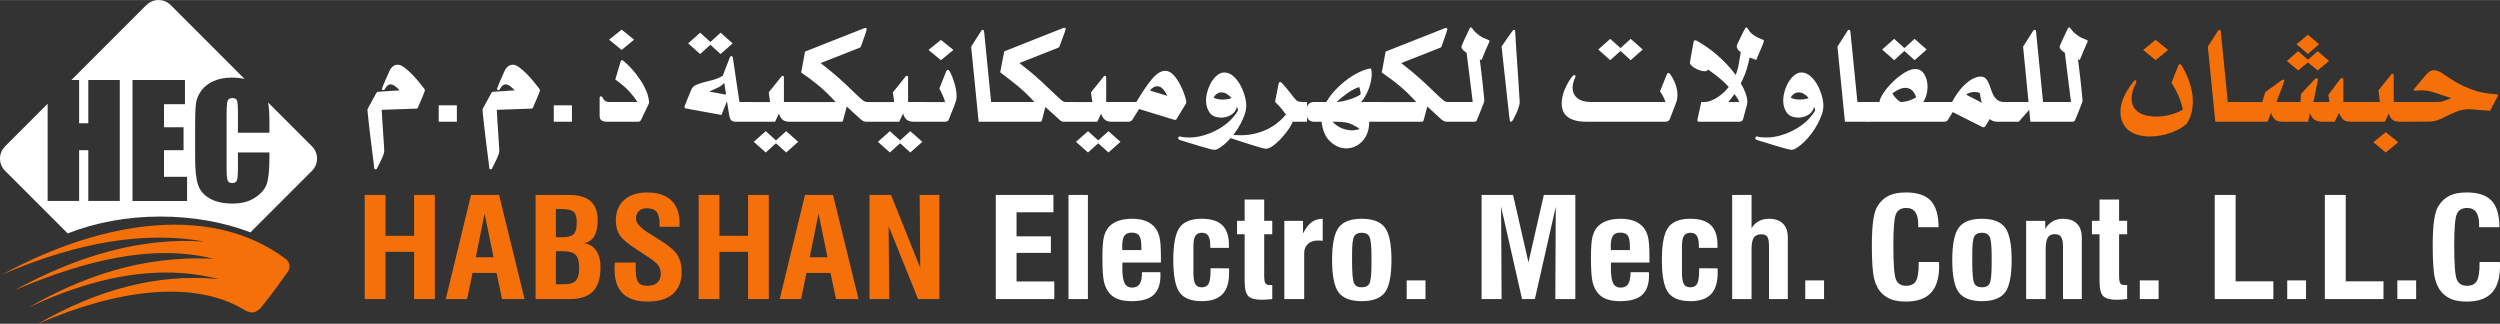<?xml version="1.0" encoding="UTF-8"?>
<!DOCTYPE svg PUBLIC "-//W3C//DTD SVG 1.1//EN" "http://www.w3.org/Graphics/SVG/1.1/DTD/svg11.dtd">
<!-- Creator: CorelDRAW (Evaluation Version) -->
<svg xmlns="http://www.w3.org/2000/svg" xml:space="preserve" width="5.605in" height="0.726in" version="1.1" style="shape-rendering:geometricPrecision; text-rendering:geometricPrecision; image-rendering:optimizeQuality; fill-rule:evenodd; clip-rule:evenodd"
viewBox="0 0 2968.21 384.3"
 xmlns:xlink="http://www.w3.org/1999/xlink"
 xmlns:xodm="http://www.corel.com/coreldraw/odm/2003">
 <rect x="0" y="0" width="2968.21" height="384.3" fill="#333333" stroke="none"/>
 <defs>
  <style type="text/css">
   <![CDATA[
    .fil1 {fill:#F57009}
    .fil0 {fill:white}
    .fil3 {fill:#F57009;fill-rule:nonzero}
    .fil2 {fill:white;fill-rule:nonzero}
   ]]>
  </style>
 </defs>
 <g id="Layer_x0020_1">
  <g id="_2196372800576">
   <path class="fil0" d="M202.69 5.98l87.68 87.68c-4.57,-1.08 -9.63,-1.62 -15.18,-1.62 -8.11,0 -15.28,1.36 -21.51,4.11 -6.23,2.75 -11.1,6.54 -14.61,11.31 -3.54,4.78 -5.63,9.77 -6.35,14.95 -0.7,5.17 -1.06,12.92 -1.06,23.26l0 41.93c0,14.07 1.15,24.6 3.45,31.61 2.3,7.02 7.02,12.49 14.1,16.46 7.11,3.96 16.12,5.93 27.05,5.93 10.53,0 19.36,-2.33 26.56,-7.02 7.17,-4.69 11.83,-10.13 13.92,-16.37 2.09,-6.2 3.15,-16.76 3.15,-31.64l0 -5.6 -37.39 0 0 18.06c0,7.9 -0.42,12.92 -1.27,15.04 -0.85,2.15 -2.66,3.21 -5.42,3.21 -2.84,0 -4.69,-1.06 -5.51,-3.18 -0.82,-2.15 -1.24,-6.69 -1.24,-13.67l0 -66.62c0,-7.26 0.43,-11.98 1.24,-14.19 0.82,-2.18 2.75,-3.27 5.78,-3.27 2.69,0 4.45,0.91 5.23,2.69 0.79,1.82 1.18,6.32 1.18,13.58l0 24.93 37.39 0 0 -13.65c0,-9.03 -0.51,-16.46 -1.52,-22.28l52.1 52.1c7.96,7.96 7.96,21 0,28.96l-73.09 73.09c-31.45,-11.92 -67.93,-18.74 -106.83,-18.74 -40.28,0 -77.97,7.32 -110.16,20.04l-74.39 -74.39c-7.97,-7.97 -7.97,-21 0,-28.96l50.57 -50.58 0 115.36 37.39 0 0 -60.26 10.89 0 0 60.26 37.39 0 0 -143.58 -37.39 0 0 51.37 -10.89 0 0 -51.37 -9.17 0 88.96 -88.96c7.96,-7.97 21,-7.97 28.96,0zm-45.37 88.96l62.26 0 0 28.68 -24.87 0 0 27.41 23.23 0 0 27.23 -23.23 0 0 31.59 27.41 0 0 28.68 -64.8 0 0 -143.58z"/>
   <path class="fil1" d="M341.67 322.66c-12.25,17.02 -16.84,23.97 -32.27,43.02 -7.18,7 -12.24,6.66 -21.27,1 -58.4,-33.96 -147.1,-24.06 -243.01,17.62 69.48,-39.86 140.8,-60.1 214.68,-53.05 -73.59,-18.63 -149.52,-2.26 -226.78,34.09 64.12,-36.42 134.05,-62.19 220.18,-58.27 -71.57,-17.8 -151.81,1.65 -235.85,37.38 74.79,-40.92 149.88,-62.99 225.4,-57.73 -68.51,-12.45 -148,-0.56 -239.97,39.03 124.42,-67.33 251.06,-81.6 335.32,-19.25 7.67,4.86 6.18,13.15 3.55,16.16z"/>
  </g>
  <g id="_2196372803072">
   <path class="fil2" d="M496.08 127.87c1.45,-3.41 2.79,-6.57 4.04,-9.5 1.08,-2.43 2.05,-4.78 2.96,-7.06 0.91,-2.28 1.35,-3.65 1.35,-4.14 0,-0.64 -0.17,-1.22 -0.54,-1.7 -1.62,-2.1 -3.77,-4.84 -6.47,-8.16 -2.69,-3.32 -5.52,-6.48 -8.49,-9.5 -2.97,-3.01 -5.93,-5.6 -8.89,-7.79 -2.96,-2.19 -5.52,-3.29 -7.68,-3.29 -1.78,0 -3.4,0.45 -4.85,1.34 -1.45,0.88 -2.59,1.98 -3.5,3.29 -0.54,0.64 -1.35,2.22 -2.42,4.75 -1.08,2.53 -2.26,5.15 -3.51,7.91 -1.24,2.77 -2.32,5.26 -3.23,7.55 -0.91,2.28 -1.34,3.5 -1.34,3.65 0,1.13 0.54,1.7 1.62,1.7 0.71,0 1.24,-0.33 1.62,-0.97 1.99,-3.9 4.31,-5.84 7.01,-5.84 1.62,0 3.33,0.64 5.12,1.95 1.78,1.31 3.67,3.01 5.66,5.11l-25.6 1.7c-0.71,0 -1.35,0.34 -1.89,0.98l-10.24 18.75c-0.37,0.64 -0.54,1.22 -0.54,1.71 0,0.49 0.17,2.44 0.54,5.84 0.37,3.41 0.81,7.58 1.35,12.54 0.54,4.96 1.18,10.26 1.88,15.95 0.71,5.69 1.38,11.05 2.02,16.07 0.64,5.02 1.18,9.28 1.61,12.78 0.44,3.5 0.68,5.48 0.68,5.97 0,0.97 0.54,1.46 1.62,1.46 0.91,0 1.45,-0.34 1.61,-0.97 0.54,-1.13 1.32,-2.68 2.29,-4.63 0.98,-1.95 1.99,-3.93 2.96,-5.97 0.98,-2.04 1.79,-3.99 2.42,-5.84 0.64,-1.86 0.94,-3.2 0.94,-4.02 0,-0.82 -0.03,-2.16 -0.13,-4.02 -0.1,-1.86 -0.24,-4.02 -0.41,-6.45 -0.17,-2.43 -0.37,-5.08 -0.54,-7.91 -0.17,-2.83 -0.37,-5.72 -0.54,-8.64 -0.54,-6.67 -0.98,-14.03 -1.34,-22.16l41.22 -1.46c0.91,0 1.45,-0.34 1.62,-0.98zm24.79 -2.92l0 19.48 21.56 0 0 -19.48 -21.56 0zm111.83 2.92c1.45,-3.41 2.79,-6.57 4.04,-9.5 1.08,-2.43 2.05,-4.78 2.96,-7.06 0.91,-2.28 1.35,-3.65 1.35,-4.14 0,-0.64 -0.17,-1.22 -0.54,-1.7 -1.62,-2.1 -3.77,-4.84 -6.47,-8.16 -2.69,-3.32 -5.52,-6.48 -8.49,-9.5 -2.97,-3.01 -5.93,-5.6 -8.89,-7.79 -2.96,-2.19 -5.52,-3.29 -7.68,-3.29 -1.79,0 -3.4,0.45 -4.85,1.34 -1.45,0.88 -2.59,1.98 -3.5,3.29 -0.54,0.64 -1.35,2.22 -2.43,4.75 -1.08,2.53 -2.26,5.15 -3.5,7.91 -1.25,2.77 -2.32,5.26 -3.23,7.55 -0.91,2.28 -1.35,3.5 -1.35,3.65 0,1.13 0.54,1.7 1.62,1.7 0.71,0 1.24,-0.33 1.62,-0.97 1.99,-3.9 4.31,-5.84 7.01,-5.84 1.62,0 3.33,0.64 5.12,1.95 1.79,1.31 3.67,3.01 5.66,5.11l-25.6 1.7c-0.71,0 -1.35,0.34 -1.89,0.98l-10.24 18.75c-0.37,0.64 -0.54,1.22 -0.54,1.71 0,0.49 0.17,2.44 0.54,5.84 0.37,3.41 0.81,7.58 1.35,12.54 0.54,4.96 1.18,10.26 1.88,15.95 0.71,5.69 1.38,11.05 2.02,16.07 0.64,5.02 1.18,9.28 1.61,12.78 0.44,3.5 0.68,5.48 0.68,5.97 0,0.97 0.54,1.46 1.62,1.46 0.91,0 1.45,-0.34 1.61,-0.97 0.54,-1.13 1.32,-2.68 2.29,-4.63 0.98,-1.95 1.99,-3.93 2.96,-5.97 0.98,-2.04 1.78,-3.99 2.42,-5.84 0.64,-1.86 0.94,-3.2 0.94,-4.02 0,-0.82 -0.03,-2.16 -0.13,-4.02 -0.1,-1.86 -0.24,-4.02 -0.41,-6.45 -0.17,-2.43 -0.37,-5.08 -0.54,-7.91 -0.17,-2.83 -0.37,-5.72 -0.54,-8.64 -0.54,-6.67 -0.98,-14.03 -1.34,-22.16l41.22 -1.46c0.91,0 1.45,-0.34 1.62,-0.98zm24.79 -2.92l0 19.48 21.56 0 0 -19.48 -21.56 0zm113.17 -3.16c0,-1.95 -0.44,-4.66 -1.35,-8.16 -0.91,-3.5 -2.53,-7.43 -4.85,-11.81 -2.32,-4.38 -5.49,-9.13 -9.43,-14.25 -3.94,-5.11 -8.89,-10.26 -14.82,-15.46 -0.54,-0.49 -1.18,-0.73 -1.88,-0.73 -0.71,0 -1.18,0.4 -1.35,1.22l-6.47 21.67c7.18,5.21 12.67,9.86 16.44,14 3.77,4.14 7.11,8.4 9.97,12.78l-33.14 0c-2.16,0 -3.77,-0.36 -4.85,-1.1 -1.08,-0.73 -1.89,-1.49 -2.42,-2.31 -0.54,-0.82 -0.98,-1.58 -1.35,-2.31 -0.37,-0.73 -0.98,-1.09 -1.89,-1.09 -0.37,0 -0.67,0.12 -0.94,0.36 -0.27,0.24 -0.4,0.85 -0.4,1.83l0 20.94c0,2.77 0.81,4.63 2.42,5.6 1.62,0.97 3.77,1.46 6.47,1.46l36.38 0c1.45,0 2.43,-0.27 2.96,-0.85 0.54,-0.58 0.98,-1.25 1.35,-2.07 0.17,-0.49 0.78,-1.73 1.75,-3.77 0.98,-2.04 2.02,-4.17 3.1,-6.45 1.08,-2.28 2.06,-4.35 2.96,-6.21 0.91,-1.86 1.35,-2.95 1.35,-3.29zm-47.42 -74.76l14.82 12.18 14.82 -12.18 -14.82 -11.93 -14.82 11.93zm135.27 41.64l0 0.97c-4.14,2.44 -8.22,4.17 -12.26,5.24 -4.04,1.06 -7.78,2.04 -11.18,2.92 -3.4,0.88 -6.43,1.95 -9.03,3.16 -2.6,1.22 -4.45,3.2 -5.53,5.97l-7.54 18.51c-0.17,0.33 -0.27,0.73 -0.27,1.22 0,1.31 0.81,2.04 2.42,2.19l41.5 7.55 6.47 -16.31 2.7 16.56c0.54,3.08 1.38,5.15 2.56,6.21 1.18,1.07 2.93,1.58 5.25,1.58l18.33 0 0 -23.38 -14.01 0 -7.81 -52.6c-0.37,-1.31 -0.91,-1.95 -1.62,-1.95 -0.91,0 -1.51,0.49 -1.88,1.46l-8.09 20.7zm1.35 9.5l2.15 14.12 -19.94 -3.65c4.14,-1.8 7.68,-3.41 10.64,-4.87 2.96,-1.46 5.35,-3.31 7.14,-5.6zm-69.79 46.27l0 0 0 0 0 0 0 0 0 0 0 0 0 0zm0 0l0 0 0 0 0 0 0 0 0 0 0 0 0 0 0 0 0 0 0 0 0 0zm0 0l0 0 0 0 0 0 0 0 0 0zm0 0l0 0 0 0 0 0 0 0 0 0zm0 0l0 0 0 0 0 0zm0 0l0 0 0 0 0 0zm0 0l0 0 0 0 0 0zm0 0l0 0 0 0 0 0 0 0 0 0 0 0 0 0zm0 0l0 0 0 0 0 0 0 0 0 0 0 0 0 0 0 0 0 0 0 0 0 0zm0 0l0 0 0 0 0 0 0 0 0 0 0 0 0 0 0 0 0 0 0 0 0 0zm0 0l0 0 0 0 0 0 0 0 0 0 0 0 0 0 0 0 0 0zm0 0l0 0 0 0 0 0 0 0 0 0 0 0 0 0zm0 0l0 0 0 0 0 0zm0 0l0 0 0 0 0 0zm0 0l0 0 0 0 0 0zm0 0l0 0 0 0 0 0zm0 0l0 0 0 0 0 0zm0 0l0 0 0 0 0 0zm0 0l0 0 0 0 0 0zm26.95 -93.02l14.28 12.66 12.13 -10.96 12.13 10.96 14.28 -12.66 -14.28 -12.66 -12.13 10.96 -12.13 -10.96 -14.28 12.66zm133.65 69.64l-19.94 0 0 -29.22c0,-1.31 -0.54,-1.95 -1.62,-1.95 -0.54,0 -1.08,0.4 -1.61,1.22l-14.82 18.51 1.62 11.44 -22.36 0c-2.32,0 -4.28,0.7 -5.8,2.07 -1.52,1.37 -2.29,3.14 -2.29,5.24l0 8.76c0,2.1 0.77,3.87 2.29,5.24 1.52,1.37 3.47,2.07 5.8,2.07l28.29 0 4.58 -9.74c0.91,3.07 2.29,5.48 4.18,7.18 1.89,1.71 4.72,2.56 8.49,2.56l13.2 0 0 -23.38zm-55.78 47.24l14.28 12.66 12.13 -10.96 12.13 10.96 14.28 -12.66 -14.28 -12.66 -12.13 10.96 -12.13 -10.96 -14.28 12.66zm55.78 -23.86l48.23 0c1.08,0 1.72,-0.4 1.89,-1.22l4.58 -16.8 16.71 15.34c0.54,0.49 1.35,1.07 2.42,1.71 1.08,0.64 2.33,0.97 3.77,0.97l11.05 0 0 -23.38 -8.62 0c-1.25,0 -2.32,-0.12 -3.23,-0.36 -0.91,-0.24 -1.99,-0.85 -3.24,-1.82 -1.24,-0.98 -2.83,-2.35 -4.71,-4.14 -1.89,-1.8 -4.45,-4.23 -7.68,-7.31 -4.31,-4.23 -9.26,-8.86 -14.82,-13.88 -5.56,-5.02 -13.1,-11.29 -22.63,-18.75l45.8 -18.02c1.08,-0.34 1.79,-1.07 2.16,-2.19 2.69,-7.31 4.48,-12.39 5.39,-15.22 0.91,-2.83 1.35,-4.41 1.35,-4.75 0,-0.98 -0.64,-1.46 -1.89,-1.46 -0.37,0 -0.71,0.09 -1.08,0.24l-70.33 27.76 -4.58 24.84c7.91,5.36 14.99,10.68 21.29,15.95 6.3,5.27 12.83,11.66 19.67,19.12l-41.5 0c-2.32,0 -4.28,0.7 -5.79,2.07 -1.52,1.37 -2.29,3.14 -2.29,5.24l0 8.76c0,2.1 0.78,3.87 2.29,5.24 1.52,1.37 3.47,2.07 5.79,2.07zm147.39 -23.38l-19.94 0 0 -29.22c0,-1.31 -0.54,-1.95 -1.61,-1.95 -0.54,0 -1.08,0.4 -1.62,1.22l-14.82 18.51 1.61 11.44 -22.36 0c-2.32,0 -4.27,0.7 -5.79,2.07 -1.52,1.37 -2.29,3.14 -2.29,5.24l0 8.76c0,2.1 0.78,3.87 2.29,5.24 1.52,1.37 3.47,2.07 5.79,2.07l28.29 0 4.58 -9.74c0.91,3.07 2.29,5.48 4.18,7.18 1.88,1.71 4.71,2.56 8.49,2.56l13.2 0 0 -23.38zm-55.78 47.24l14.28 12.66 12.13 -10.96 12.13 10.96 14.28 -12.66 -14.28 -12.66 -12.13 10.96 -12.13 -10.96 -14.28 12.66zm93.5 -53.57c0,-2.77 -0.27,-5.63 -0.81,-8.65 -0.54,-3.01 -1.24,-5.94 -2.16,-8.77 -0.91,-2.83 -1.85,-5.39 -2.83,-7.67 -0.98,-2.28 -1.92,-4.14 -2.83,-5.6 -0.54,-0.82 -1.18,-1.22 -1.89,-1.22 -0.71,0 -1.35,0.64 -1.88,1.95l-8.09 20.21 2.7 5.36c0.71,1.61 1.48,3.38 2.29,5.24 0.81,1.86 1.38,3.68 1.75,5.48l-23.98 0c-2.32,0 -4.28,0.7 -5.79,2.07 -1.52,1.37 -2.29,3.14 -2.29,5.24l0 8.76c0,2.1 0.78,3.87 2.29,5.24 1.52,1.37 3.47,2.07 5.79,2.07l23.71 0c2.69,0 4.31,-0.97 4.85,-2.92 0.71,-2.1 1.62,-4.41 2.69,-6.94 1.08,-2.52 2.12,-4.99 3.1,-7.43 0.98,-2.44 1.78,-4.75 2.43,-6.94 0.64,-2.19 0.94,-4.02 0.94,-5.48zm-33.41 -55.52l14.82 12.17 14.82 -12.17 -14.82 -11.93 -14.82 11.93zm74.37 61.85l-8.35 -83.76c-0.17,-1.31 -0.71,-1.95 -1.62,-1.95 -0.71,0 -1.24,0.33 -1.62,0.97l-12.13 18.99 8.89 89.12 29.37 0 0 -23.38 -14.55 0zm14.55 23.38l43.11 0c0.91,0 1.48,-0.09 1.75,-0.24 0.27,-0.15 0.57,-0.64 0.94,-1.46l4.04 -15.83 17.51 15.83c1.24,1.13 2.53,1.7 3.77,1.7l12.12 0 0 -23.38 -8.89 0c-1.99,0 -3.94,-0.85 -5.93,-2.56 -1.99,-1.7 -4.85,-4.38 -8.62,-8.04 -3.77,-3.65 -8.86,-8.43 -15.23,-14.37 -6.37,-5.93 -14.85,-13.03 -25.46,-21.3l45.54 -18.02c1.08,-0.34 1.79,-1.07 2.16,-2.19l5.66 -15.34c1.08,-2.92 1.62,-4.54 1.62,-4.87 0,-0.97 -0.64,-1.46 -1.88,-1.46 -0.37,0 -0.71,0.09 -1.08,0.24l-70.06 27.76 -4.85 24.84c3.77,2.92 7.31,5.63 10.65,8.16 3.34,2.52 6.6,5.11 9.83,7.79 3.23,2.68 6.5,5.6 9.84,8.76 3.33,3.17 6.77,6.7 10.37,10.59l-36.92 0c-2.32,0 -4.28,0.7 -5.79,2.07 -1.52,1.37 -2.29,3.14 -2.29,5.24l0 8.76c0,2.1 0.77,3.87 2.29,5.24 1.52,1.37 3.47,2.07 5.79,2.07zm142 -23.38l-19.94 0 0 -29.22c0,-1.31 -0.54,-1.95 -1.61,-1.95 -0.54,0 -1.08,0.4 -1.62,1.22l-14.82 18.51 1.62 11.44 -22.37 0c-2.32,0 -4.27,0.7 -5.79,2.07 -1.52,1.37 -2.29,3.14 -2.29,5.24l0 8.76c0,2.1 0.78,3.87 2.29,5.24 1.52,1.37 3.47,2.07 5.79,2.07l28.29 0 4.58 -9.74c0.91,3.07 2.29,5.48 4.18,7.18 1.88,1.71 4.71,2.56 8.49,2.56l13.2 0 0 -23.38zm-55.78 47.24l14.28 12.66 12.13 -10.96 12.13 10.96 14.28 -12.66 -14.28 -12.66 -12.13 10.96 -12.13 -10.96 -14.28 12.66zm71.68 -47.24l-15.9 0c-2.32,0 -4.28,0.7 -5.79,2.07 -1.52,1.37 -2.29,3.14 -2.29,5.24l0 8.76c0,2.1 0.78,3.87 2.29,5.24 1.52,1.37 3.47,2.07 5.79,2.07l6.47 0c1.45,0 2.46,-0.24 3.1,-0.73 0.64,-0.49 1.11,-0.97 1.48,-1.46l8.09 -12.91 41.23 12.66c0.37,0.15 0.81,0.25 1.35,0.25 1.08,0 1.72,-0.34 1.88,-0.98l10.24 -16.8c0.71,-0.97 1.11,-1.8 1.21,-2.44 0.1,-0.64 0.14,-1.22 0.14,-1.7 0,-0.82 -0.64,-3.17 -1.89,-7.06 -1.25,-3.89 -2.96,-8 -5.12,-12.3 -2.16,-4.29 -4.75,-8.19 -7.81,-11.69 -3.06,-3.5 -6.47,-5.24 -10.24,-5.24 -5.22,0 -10.64,3.5 -16.3,10.47 -5.66,6.97 -11.62,15.83 -17.92,26.54zm36.92 -7.31l-20.75 -6.33c2.69,-3.41 5.56,-5.11 8.62,-5.11 2.52,0 4.75,1.1 6.74,3.29 1.99,2.19 3.77,4.9 5.39,8.16zm67.37 -27.76c-2.86,0 -5.63,1.07 -8.22,3.16 -2.59,2.1 -4.88,4.78 -6.87,8.03 -1.98,3.26 -3.54,6.85 -4.71,10.84 -1.18,3.99 -1.75,7.82 -1.75,11.57 0,5.36 1.38,10.01 4.18,14 2.8,3.99 7.51,5.97 14.15,5.97 4.14,0 7.98,-1.13 11.59,-3.41 3.6,-2.28 5.83,-5.45 6.74,-9.5 0.17,0.82 0.44,1.58 0.81,2.31 0.37,0.73 0.54,1.43 0.54,2.07 -2.52,4.38 -5.83,8.52 -9.97,12.42 -4.14,3.9 -8.86,7.3 -14.14,10.23 -5.29,2.92 -10.88,5.24 -16.71,6.94 -5.83,1.7 -11.55,2.56 -17.11,2.56 -1.98,0 -3.87,-0.09 -5.66,-0.24 -1.78,-0.15 -3.6,-0.49 -5.39,-0.97 -1.45,0 -2.16,0.64 -2.16,1.95 0,1.31 0.91,2.1 2.69,2.44 2.53,0.82 5.79,1.83 9.84,3.04 4.04,1.22 8.18,2.46 12.39,3.77 4.21,1.31 8.05,2.4 11.45,3.29 3.4,0.88 5.66,1.34 6.74,1.34 1.78,0 4.07,-0.94 6.87,-2.8 2.79,-1.86 5.66,-4.26 8.62,-7.18 2.96,-2.92 5.79,-6.21 8.49,-9.86 2.7,-3.65 5.02,-7.34 7.01,-11.08 1.99,-3.74 3.6,-7.4 4.85,-10.96 1.25,-3.56 1.89,-7.15 1.89,-10.71 0,-3.56 -0.67,-7.64 -2.02,-12.18 -1.35,-4.54 -3.13,-8.8 -5.39,-12.78 -2.26,-3.99 -4.98,-7.34 -8.22,-10.11 -3.23,-2.77 -6.73,-4.14 -10.51,-4.14zm-12.66 29.95c1.24,-2.28 2.69,-3.9 4.31,-4.87 1.62,-0.97 3.33,-1.46 5.12,-1.46 2.16,0 4.31,0.64 6.47,1.95 2.15,1.31 3.94,2.92 5.39,4.87 -3.07,1.13 -6.57,1.7 -10.51,1.7 -3.94,0 -7.55,-0.73 -10.78,-2.19zm94.04 28.49l16.98 0 0 -23.38 -3.51 0c-3.6,0 -6.16,-0.36 -7.68,-1.1 -1.52,-0.73 -3.54,-2.8 -6.06,-6.21 -0.54,-0.82 -1.52,-2.1 -2.96,-3.89 -1.45,-1.8 -2.93,-3.62 -4.44,-5.48 -1.52,-1.86 -2.96,-3.53 -4.31,-4.99 -1.35,-1.46 -2.39,-2.19 -3.1,-2.19 -0.71,0 -1.24,0.58 -1.62,1.7l-4.31 21.92c3.77,3.74 6.47,6.6 8.08,8.64 1.62,2.04 3.24,4.17 4.85,6.45 -7.01,8.28 -15.12,14.46 -24.39,18.51 -9.26,4.05 -19.16,6.09 -29.77,6.09 -1.99,0 -4.01,-0.09 -6.06,-0.24 -2.05,-0.15 -4.08,-0.4 -6.06,-0.73 -1.45,0 -2.16,0.64 -2.16,1.95 0,1.31 0.91,2.1 2.7,2.43 2.52,0.82 5.89,1.92 10.1,3.29 4.21,1.37 8.52,2.77 12.93,4.14 4.41,1.37 8.39,2.59 11.99,3.65 3.6,1.06 5.93,1.58 7.01,1.58 1.98,0 4.44,-0.97 7.41,-2.92 2.96,-1.95 5.96,-4.5 9.03,-7.67 3.07,-3.16 5.96,-6.6 8.76,-10.35 2.8,-3.74 4.98,-7.46 6.6,-11.2zm90.81 0l14.28 0 0 -23.38 -23.98 0c1.78,-1.95 3.47,-4.26 4.98,-6.94 1.52,-2.68 2.86,-5.51 4.04,-8.52 1.18,-3.01 2.05,-6.06 2.69,-9.13 0.64,-3.08 0.94,-6 0.94,-8.77 0,-2.44 -0.27,-4.63 -0.81,-6.58 -3.94,0.49 -8.39,1.86 -13.34,4.14 -4.95,2.28 -9.87,5.24 -14.82,8.89 -4.95,3.65 -9.6,7.79 -14.01,12.42 -4.41,4.63 -8.05,9.47 -10.91,14.49l-14.82 0c-2.32,0 -4.28,0.7 -5.79,2.07 -1.52,1.37 -2.29,3.14 -2.29,5.24l0 8.76c0,2.1 0.77,3.87 2.29,5.24 1.52,1.37 3.47,2.07 5.79,2.07l9.16 0c1.24,10.71 4.82,18.66 10.64,23.86 5.83,5.2 12.09,7.79 18.73,7.79 3.4,0 6.74,-0.7 9.97,-2.07 3.24,-1.37 6.16,-3.41 8.76,-6.09 2.59,-2.68 4.68,-5.97 6.2,-9.86 1.52,-3.9 2.29,-8.43 2.29,-13.64zm-43.65 0l3.5 0c8.62,0 15.09,1 19.4,3.04 4.31,2.04 7.44,3.93 9.43,5.72 -1.25,0.33 -2.6,0.64 -4.04,0.97 -1.45,0.33 -3.13,0.49 -5.12,0.49 -3.6,0 -7.41,-0.73 -11.45,-2.19 -4.04,-1.46 -7.95,-4.14 -11.72,-8.03zm31.8 -41.15c0.54,1.95 0.94,3.44 1.21,4.51 0.27,1.07 0.4,2.47 0.4,4.26 -2.86,1.95 -7.04,3.87 -12.53,5.72 -5.49,1.86 -10.81,2.95 -16.03,3.29 4.14,-3.9 8.59,-7.52 13.34,-10.83 4.75,-3.32 9.3,-5.63 13.61,-6.94zm26.14 41.15l48.23 0c1.08,0 1.72,-0.4 1.89,-1.22l4.58 -16.8 16.71 15.34c0.54,0.49 1.35,1.07 2.42,1.71 1.08,0.64 2.33,0.97 3.77,0.97l11.05 0 0 -23.38 -8.62 0c-1.25,0 -2.32,-0.12 -3.23,-0.36 -0.91,-0.24 -1.99,-0.85 -3.23,-1.82 -1.25,-0.98 -2.83,-2.35 -4.72,-4.14 -1.89,-1.8 -4.44,-4.23 -7.68,-7.31 -4.31,-4.23 -9.26,-8.86 -14.82,-13.88 -5.56,-5.02 -13.1,-11.29 -22.63,-18.75l45.81 -18.02c1.08,-0.34 1.79,-1.07 2.16,-2.19 2.69,-7.31 4.48,-12.39 5.39,-15.22 0.91,-2.83 1.35,-4.41 1.35,-4.75 0,-0.98 -0.64,-1.46 -1.88,-1.46 -0.37,0 -0.71,0.09 -1.08,0.24l-70.33 27.76 -4.58 24.84c7.92,5.36 14.99,10.68 21.29,15.95 6.3,5.27 12.83,11.66 19.67,19.12l-41.5 0c-2.32,0 -4.28,0.7 -5.79,2.07 -1.52,1.37 -2.29,3.14 -2.29,5.24l0 8.76c0,2.1 0.78,3.87 2.29,5.24 1.52,1.37 3.47,2.07 5.79,2.07zm101.32 -81.82l7.28 58.44 -19.94 0c-2.32,0 -4.27,0.7 -5.79,2.07 -1.52,1.37 -2.29,3.14 -2.29,5.24l0 8.76c0,2.1 0.78,3.87 2.29,5.24 1.52,1.37 3.47,2.07 5.79,2.07l21.83 0c1.62,0 2.59,-0.64 2.96,-1.95 0.37,-0.82 1.04,-2.41 2.02,-4.75 0.98,-2.34 1.98,-4.78 2.96,-7.31 0.98,-2.53 1.89,-4.84 2.69,-6.94 0.81,-2.1 1.22,-3.41 1.22,-3.9 0,-0.64 -0.1,-1.92 -0.27,-3.78 -0.16,-1.86 -0.4,-4.02 -0.67,-6.45 -0.27,-2.44 -0.54,-5.08 -0.81,-7.92 -0.27,-2.83 -0.57,-5.72 -0.94,-8.64 -0.71,-6.67 -1.62,-14.12 -2.7,-22.4l2.16 0.73c1.62,-4.23 3.13,-7.94 4.58,-11.2 1.24,-2.77 2.39,-5.27 3.37,-7.55 0.98,-2.28 1.48,-3.5 1.48,-3.65 0,-0.64 -0.71,-1.22 -2.16,-1.71 -3.94,-1.46 -7.14,-3.04 -9.57,-4.75 -2.42,-1.71 -4.31,-3.29 -5.66,-4.75 -1.35,-1.46 -2.32,-2.68 -2.97,-3.65 -0.64,-0.97 -1.21,-1.46 -1.75,-1.46 -0.71,0 -1.25,0.49 -1.62,1.46 -0.37,0.82 -1.08,2.31 -2.15,4.51 -1.08,2.19 -2.16,4.47 -3.23,6.82 -1.08,2.34 -2.06,4.53 -2.96,6.58 -0.91,2.04 -1.35,3.29 -1.35,3.77 0,0.82 0.4,1.8 1.21,2.92 0.81,1.13 2.46,2.52 4.98,4.14zm54.43 -26.05l-12.93 18.51 9.16 83.52 0.54 3.9c0.17,1.31 0.81,1.95 1.89,1.95 0.54,0 1.34,-0.97 2.42,-2.92 1.08,-1.95 2.19,-4.17 3.37,-6.7 1.18,-2.52 2.16,-5.08 2.96,-7.67 0.81,-2.59 1.21,-4.54 1.21,-5.84 0,-0.15 -0.14,-2.31 -0.41,-6.45 -0.27,-4.14 -0.57,-9.25 -0.94,-15.34 -0.37,-6.09 -0.8,-12.69 -1.34,-19.85 -0.54,-7.15 -0.98,-13.79 -1.35,-19.97 -0.37,-6.18 -0.68,-11.35 -0.94,-15.58 -0.27,-4.23 -0.4,-6.49 -0.4,-6.82 0,-1.31 -0.44,-1.95 -1.35,-1.95 -0.71,0 -1.35,0.4 -1.89,1.22zm187.01 51.13c-0.54,-0.82 -1.18,-1.22 -1.89,-1.22 -0.71,0 -1.35,0.64 -1.89,1.95l-8.08 19.97c0.91,1.13 1.72,2.34 2.42,3.65 0.71,1.13 1.45,2.46 2.16,4.02 0.71,1.56 1.34,3.2 1.88,4.99l-87.85 0c-7.37,0 -12.93,-1.55 -16.7,-4.63 -3.77,-3.08 -5.66,-7.21 -5.66,-12.42 0,-3.41 0.98,-7.39 2.96,-11.93 0.37,-0.64 0.54,-1.13 0.54,-1.46 0,-0.98 -0.54,-1.46 -1.62,-1.46 -0.71,0 -1.52,0.58 -2.42,1.71 -3.4,4.38 -6.33,9.47 -8.76,15.22 -2.42,5.75 -3.64,11.32 -3.64,16.68 0,2.92 0.51,5.72 1.48,8.4 0.98,2.68 2.59,4.99 4.85,6.94 2.26,1.95 5.25,3.5 9.03,4.63 3.78,1.13 8.35,1.7 13.74,1.7l94.31 0c2.32,0 3.94,-0.97 4.85,-2.92l7.54 -19.48c1.08,-2.92 1.62,-6 1.62,-9.25 0,-4.54 -0.84,-9.04 -2.56,-13.51 -1.72,-4.47 -3.8,-8.31 -6.33,-11.57zm-85.15 -28.98l14.28 12.66 12.13 -10.96 12.13 10.96 14.28 -12.66 -14.28 -12.66 -12.13 10.96 -12.13 -10.96 -14.28 12.66zm179.73 9.5l7.82 2.92c1.78,-4.38 3.33,-8 4.58,-10.83 1.25,-2.83 2.19,-5.08 2.83,-6.7 0.64,-1.62 1.08,-2.8 1.34,-3.53 0.27,-0.73 0.41,-1.19 0.41,-1.34 0,-0.82 -0.41,-1.37 -1.21,-1.71 -0.81,-0.34 -1.65,-0.64 -2.56,-0.97 -3.07,-1.31 -5.52,-2.56 -7.41,-3.77 -1.88,-1.22 -3.37,-2.41 -4.45,-3.53 -1.08,-1.13 -1.85,-2.1 -2.29,-2.92 -0.44,-0.82 -0.94,-1.55 -1.48,-2.19 -0.54,-0.82 -1.08,-1.22 -1.62,-1.22 -0.37,0 -0.81,0.4 -1.35,1.22 -0.37,0.49 -1.04,1.8 -2.02,3.9 -0.98,2.1 -2.12,4.38 -3.37,6.82 -1.24,2.43 -2.32,4.66 -3.23,6.7 -0.91,2.04 -1.35,3.19 -1.35,3.53 0,0.82 0.31,1.92 0.94,3.29 0.64,1.37 1.92,2.71 3.91,4.02 -0.91,4.87 -1.65,9.38 -2.29,13.52 -0.64,4.14 -1.85,8.64 -3.64,13.51 -3.4,-4.54 -7.04,-8.86 -10.91,-12.91 -3.87,-4.05 -7.78,-7.79 -11.72,-11.2 -3.94,-3.41 -7.92,-6.45 -11.85,-9.13 -3.94,-2.68 -7.65,-4.99 -11.05,-6.94 -1.25,-0.64 -2.15,-0.98 -2.69,-0.98 -1.08,0 -1.72,0.73 -1.88,2.19 -0.17,0.64 -0.51,2.28 -0.94,4.87 -0.44,2.59 -0.94,5.33 -1.48,8.16 -0.54,2.83 -0.98,5.45 -1.35,7.79l-0.54 3.53c0,1.13 0.64,2.31 1.88,3.53 1.25,1.22 2.8,2.31 4.58,3.29 1.78,0.98 3.67,1.8 5.66,2.44 1.99,0.64 3.77,0.97 5.39,0.97 2.32,0 3.6,-0.73 3.77,-2.19 4.48,3.07 8.86,6.33 13.07,9.74 4.21,3.41 8.12,7.06 11.72,10.96 -1.25,1.8 -2.96,3.74 -5.12,5.84 -2.16,2.1 -4.55,4.05 -7.14,5.85 -2.6,1.8 -5.39,3.29 -8.36,4.5 -2.96,1.22 -5.89,1.83 -8.76,1.83l-3.23 0c-0.91,4.23 -1.72,7.88 -2.42,10.96 -0.37,1.31 -0.67,2.65 -0.94,4.02 -0.27,1.37 -0.51,2.56 -0.67,3.53 -0.37,1.31 -0.54,2.43 -0.54,3.41 0,0.97 0.71,1.46 2.16,1.46l47.16 0c2.69,0 4.31,-0.97 4.85,-2.92 0.54,-1.95 1.08,-3.99 1.62,-6.09 0.54,-2.1 1.08,-4.11 1.62,-5.97 0.54,-1.86 0.98,-3.53 1.34,-4.99 0.37,-1.46 0.54,-2.53 0.54,-3.17 0,-3.26 -0.71,-6.85 -2.16,-10.84 -1.45,-3.99 -3.33,-7.82 -5.66,-11.57 3.23,-6.33 5.56,-11.93 7.01,-16.8 1.45,-4.87 2.59,-9.5 3.5,-13.88zm-12.39 52.84l-12.93 0c1.62,-1.8 2.86,-3.32 3.77,-4.63 0.91,-1.31 2.06,-2.92 3.5,-4.87 1.62,2.1 2.86,3.93 3.77,5.48 0.91,1.55 1.52,2.89 1.89,4.02zm73.83 -35.06c-2.86,0 -5.62,1.07 -8.22,3.16 -2.59,2.1 -4.88,4.78 -6.87,8.03 -1.99,3.26 -3.54,6.85 -4.71,10.84 -1.18,3.99 -1.75,7.82 -1.75,11.57 0,5.36 1.38,10.01 4.18,14 2.8,3.99 7.51,5.97 14.15,5.97 4.14,0 7.98,-1.13 11.59,-3.41 3.6,-2.28 5.83,-5.45 6.73,-9.5 0.17,0.82 0.44,1.58 0.81,2.31 0.37,0.73 0.54,1.43 0.54,2.07 -2.52,4.38 -5.83,8.52 -9.97,12.42 -4.14,3.9 -8.86,7.3 -14.15,10.23 -5.29,2.92 -10.88,5.24 -16.71,6.94 -5.83,1.7 -11.55,2.56 -17.11,2.56 -1.99,0 -3.87,-0.09 -5.66,-0.24 -1.78,-0.15 -3.6,-0.49 -5.39,-0.97 -1.45,0 -2.15,0.64 -2.15,1.95 0,1.31 0.91,2.1 2.69,2.44 2.53,0.82 5.8,1.83 9.84,3.04 4.04,1.22 8.18,2.46 12.39,3.77 4.21,1.31 8.05,2.4 11.45,3.29 3.4,0.88 5.66,1.34 6.74,1.34 1.78,0 4.07,-0.94 6.87,-2.8 2.79,-1.86 5.66,-4.26 8.62,-7.18 2.96,-2.92 5.79,-6.21 8.49,-9.86 2.69,-3.65 5.02,-7.34 7,-11.08 1.99,-3.74 3.6,-7.4 4.85,-10.96 1.25,-3.56 1.88,-7.15 1.88,-10.71 0,-3.56 -0.67,-7.64 -2.02,-12.18 -1.35,-4.54 -3.13,-8.8 -5.39,-12.78 -2.26,-3.99 -4.98,-7.34 -8.22,-10.11 -3.23,-2.77 -6.74,-4.14 -10.51,-4.14zm-12.66 29.95c1.25,-2.28 2.69,-3.9 4.31,-4.87 1.62,-0.97 3.33,-1.46 5.12,-1.46 2.15,0 4.31,0.64 6.47,1.95 2.15,1.31 3.94,2.92 5.39,4.87 -3.07,1.13 -6.57,1.7 -10.51,1.7 -3.94,0 -7.55,-0.73 -10.78,-2.19zm79.22 5.11l-8.36 -83.76c-0.17,-1.31 -0.71,-1.95 -1.62,-1.95 -0.71,0 -1.25,0.33 -1.62,0.97l-12.13 18.99 8.89 89.12 29.37 0 0 -23.38 -14.55 0z"/>
   <path class="fil2" d="M2219.82 144.43l82.72 0 0 -23.38 -19.13 0c1.79,-2.77 3.1,-5.69 3.91,-8.77 0.81,-3.07 1.21,-6.24 1.21,-9.5 0,-5.51 -1.24,-10.38 -3.77,-14.61 -2.53,-4.23 -6.1,-6.33 -10.78,-6.33 -3.77,0 -7.98,1.43 -12.66,4.26 -4.68,2.83 -9.13,6.3 -13.34,10.35 -4.21,4.05 -7.92,8.31 -11.05,12.78 -3.14,4.47 -4.99,8.4 -5.53,11.81l-11.59 0c-2.32,0 -4.28,0.7 -5.79,2.07 -1.52,1.37 -2.29,3.14 -2.29,5.24l0 8.76c0,2.1 0.78,3.87 2.29,5.24 1.52,1.37 3.47,2.07 5.79,2.07zm37.19 -23.38c-1.79,-0.64 -3.74,-2.07 -5.79,-4.26 -2.06,-2.19 -3.54,-4.17 -4.45,-5.97 2.53,-1.95 5.12,-3.53 7.82,-4.75 2.7,-1.22 5.29,-1.83 7.81,-1.83 5.93,0 10.14,3.74 12.67,11.2 -2.33,1.46 -5.02,2.71 -8.09,3.77 -3.06,1.07 -6.36,1.67 -9.97,1.83zm-22.37 -62.34l14.28 12.66 12.13 -10.96 12.12 10.96 14.28 -12.66 -14.28 -12.66 -12.12 10.96 -12.13 -10.96 -14.28 12.66zm83.8 74.27l34.22 17.29c0.71,0.49 1.52,0.73 2.42,0.73 0.91,0 1.61,-0.4 2.16,-1.22l5.12 -8.52c1.25,0.98 2.56,1.74 3.91,2.31 1.34,0.58 3,0.85 4.98,0.85l16.7 0 0 -23.38 -8.08 0c-3.4,0 -6.09,-0.73 -8.09,-2.19 -1.98,-1.46 -3.6,-3.32 -4.85,-5.6 -1.25,-2.28 -2.29,-4.72 -3.1,-7.3 -0.8,-2.59 -1.72,-5.02 -2.69,-7.31 -0.98,-2.28 -2.19,-4.14 -3.64,-5.6 -1.45,-1.46 -3.4,-2.19 -5.93,-2.19 -2.86,0 -5.89,0.82 -9.03,2.43 -3.13,1.61 -6.2,3.77 -9.16,6.45 -2.96,2.68 -5.79,5.88 -8.49,9.62 -2.69,3.74 -5.12,7.64 -7.27,11.69l-15.09 0c-2.32,0 -4.28,0.7 -5.79,2.07 -1.52,1.37 -2.29,3.14 -2.29,5.24l0 8.76c0,2.1 0.78,3.87 2.29,5.24 1.52,1.37 3.47,2.07 5.79,2.07l5.66 0c1.45,0 2.46,-0.24 3.1,-0.73 0.64,-0.49 1.11,-0.97 1.48,-1.46l5.66 -9.25zm32.06 -22.65c0.37,1.31 0.68,3.01 0.94,5.11 0.27,2.1 0.84,4.29 1.75,6.57l-18.86 -9.74c2.69,-2.1 6.1,-3.16 10.24,-3.16 2.16,0 4.14,0.4 5.93,1.22zm75.18 10.71l-8.35 -83.76c-0.17,-1.31 -0.68,-1.95 -1.48,-1.95 -0.81,0 -1.38,0.33 -1.75,0.97l-12.13 18.99 6.47 65.75 -20.48 0c-2.32,0 -4.28,0.7 -5.79,2.07 -1.52,1.37 -2.29,3.14 -2.29,5.24l0 8.76c0,2.1 0.78,3.87 2.29,5.24 1.52,1.37 3.47,2.07 5.79,2.07l8.89 0 12.39 -14.12 1.35 14.12 28.29 0 0 -23.38 -13.2 0zm25.87 -58.44l7.28 58.44 -19.94 0c-2.32,0 -4.27,0.7 -5.79,2.07 -1.51,1.37 -2.29,3.14 -2.29,5.24l0 8.76c0,2.1 0.78,3.87 2.29,5.24 1.52,1.37 3.47,2.07 5.79,2.07l21.83 0c1.62,0 2.59,-0.64 2.96,-1.95 0.37,-0.82 1.04,-2.41 2.02,-4.75 0.98,-2.34 1.99,-4.78 2.96,-7.31 0.98,-2.53 1.89,-4.84 2.7,-6.94 0.81,-2.1 1.21,-3.41 1.21,-3.9 0,-0.64 -0.1,-1.92 -0.27,-3.78 -0.17,-1.86 -0.4,-4.02 -0.67,-6.45 -0.27,-2.44 -0.54,-5.08 -0.81,-7.92 -0.27,-2.83 -0.58,-5.72 -0.94,-8.64 -0.71,-6.67 -1.62,-14.12 -2.7,-22.4l2.16 0.73c1.62,-4.23 3.13,-7.94 4.58,-11.2 1.24,-2.77 2.39,-5.27 3.37,-7.55 0.98,-2.28 1.48,-3.5 1.48,-3.65 0,-0.64 -0.71,-1.22 -2.16,-1.71 -3.94,-1.46 -7.14,-3.04 -9.57,-4.75 -2.43,-1.71 -4.31,-3.29 -5.66,-4.75 -1.35,-1.46 -2.32,-2.68 -2.97,-3.65 -0.64,-0.97 -1.21,-1.46 -1.75,-1.46 -0.71,0 -1.25,0.49 -1.62,1.46 -0.37,0.82 -1.08,2.31 -2.15,4.51 -1.08,2.19 -2.16,4.47 -3.23,6.82 -1.08,2.34 -2.06,4.53 -2.96,6.58 -0.91,2.04 -1.35,3.29 -1.35,3.77 0,0.82 0.4,1.8 1.21,2.92 0.81,1.13 2.46,2.52 4.98,4.14z"/>
   <path class="fil3" d="M2595.99 147.1c2.86,-4.23 4.85,-8.61 5.93,-13.15 1.08,-4.54 1.62,-9.1 1.62,-13.64 0,-4.38 -0.44,-8.68 -1.35,-12.91 -0.91,-4.23 -2.02,-8.16 -3.37,-11.81 -1.35,-3.65 -2.8,-7.03 -4.31,-10.11 -1.52,-3.07 -3,-5.75 -4.44,-8.03 -0.54,-0.98 -1.18,-1.46 -1.89,-1.46 -0.71,0 -1.35,0.58 -1.89,1.71l-8.08 20.45c3.23,5.21 5.93,10.2 8.08,14.98 2.16,4.78 3.94,10.44 5.39,16.92 -3.6,2.28 -8.25,4.23 -14.01,5.84 -5.76,1.61 -11.69,2.44 -17.79,2.44 -3.77,0 -7.41,-0.36 -10.91,-1.1 -3.5,-0.73 -6.6,-1.95 -9.3,-3.65 -2.69,-1.7 -4.85,-3.93 -6.47,-6.7 -1.62,-2.77 -2.42,-6.18 -2.42,-10.23 0,-5.36 1.78,-11.54 5.39,-18.51 0.16,-0.33 0.27,-0.82 0.27,-1.46 0,-0.97 -0.37,-1.46 -1.08,-1.46 -0.71,0 -1.45,0.49 -2.16,1.46 -10.41,13.15 -15.63,24.99 -15.63,35.55 0,5.36 0.94,9.95 2.83,13.76 1.88,3.8 4.44,6.91 7.68,9.25 3.23,2.34 6.97,4.05 11.18,5.11 4.21,1.07 8.66,1.58 13.34,1.58 8.25,0 16.41,-1.43 24.39,-4.26 7.98,-2.83 14.31,-6.36 19,-10.59zm-88.11 -2.68l0 0 0 0 0 0 0 0 0 0 0 0 0 0zm0 0l0 0 0 0 0 0 0 0 0 0 0 0 0 0 0 0 0 0 0 0 0 0zm0 0l0 0 0 0 0 0 0 0 0 0zm0 0l0 0 0 0 0 0 0 0 0 0zm0 0l0 0 0 0 0 0zm0 0l0 0 0 0 0 0zm0 0l0 0 0 0 0 0zm0 0l0 0 0 0 0 0 0 0 0 0 0 0 0 0zm0 0l0 0 0 0 0 0 0 0 0 0 0 0 0 0 0 0 0 0 0 0 0 0zm0 0l0 0 0 0 0 0 0 0 0 0 0 0 0 0 0 0 0 0 0 0 0 0zm0 0l0 0 0 0 0 0 0 0 0 0 0 0 0 0 0 0 0 0zm0 0l0 0 0 0 0 0 0 0 0 0 0 0 0 0zm0 0l0 0 0 0 0 0zm0 0l0 0 0 0 0 0zm0 0l0 0 0 0 0 0zm0 0l0 0 0 0 0 0zm0 0l0 0 0 0 0 0zm0 0l0 0 0 0 0 0zm0 0l0 0 0 0 0 0zm0 0l0 0 0 0 0 0 0 0 0 0 0 0 0 0zm0 0l0 0 0 0 0 0 0 0 0 0 0 0 0 0 0 0 0 0 0 0 0 0zm0 0l0 0 0 0 0 0 0 0 0 0zm0 0l0 0 0 0 0 0 0 0 0 0zm0 0l0 0 0 0 0 0zm0 0l0 0 0 0 0 0zm0 0l0 0 0 0 0 0zm0 0l0 0 0 0 0 0 0 0 0 0 0 0 0 0zm0 0l0 0 0 0 0 0 0 0 0 0 0 0 0 0 0 0 0 0 0 0 0 0zm0 0l0 0 0 0 0 0 0 0 0 0 0 0 0 0 0 0 0 0 0 0 0 0zm0 0l0 0 0 0 0 0 0 0 0 0 0 0 0 0 0 0 0 0zm0 0l0 0 0 0 0 0 0 0 0 0 0 0 0 0zm0 0l0 0 0 0 0 0zm0 0l0 0 0 0 0 0zm0 0l0 0 0 0 0 0zm0 0l0 0 0 0 0 0zm0 0l0 0 0 0 0 0zm0 0l0 0 0 0 0 0zm0 0l0 0 0 0 0 0zm0 0l0 0 0 0 0 0 0 0 0 0 0 0 0 0zm0 0l0 0 0 0 0 0 0 0 0 0 0 0 0 0 0 0 0 0 0 0 0 0zm0 0l0 0 0 0 0 0 0 0 0 0zm0 0l0 0 0 0 0 0 0 0 0 0zm0 0l0 0 0 0 0 0zm0 0l0 0 0 0 0 0zm0 0l0 0 0 0 0 0zm0 0l0 0 0 0 0 0 0 0 0 0 0 0 0 0zm0 0l0 0 0 0 0 0 0 0 0 0 0 0 0 0 0 0 0 0 0 0 0 0zm0 0l0 0 0 0 0 0 0 0 0 0 0 0 0 0 0 0 0 0 0 0 0 0zm0 0l0 0 0 0 0 0 0 0 0 0 0 0 0 0 0 0 0 0zm0 0l0 0 0 0 0 0 0 0 0 0 0 0 0 0zm0 0l0 0 0 0 0 0zm0 0l0 0 0 0 0 0zm0 0l0 0 0 0 0 0zm0 0l0 0 0 0 0 0zm0 0l0 0 0 0 0 0zm0 0l0 0 0 0 0 0zm0 0l0 0 0 0 0 0zm36.65 -85.23l14.82 12.17 14.82 -12.17 -14.82 -11.93 -14.82 11.93zm100.51 61.85l-8.36 -83.76c-0.17,-1.31 -0.71,-1.95 -1.62,-1.95 -0.71,0 -1.25,0.33 -1.62,0.97l-12.13 18.99 8.89 89.12 29.37 0 0 -23.38 -14.55 0zm126.91 23.38l5.12 -10.47c1.44,3.41 3.06,6 4.85,7.79 1.79,1.8 4.85,2.68 9.16,2.68l12.13 0 0 -23.38 -21.02 0 0 -26.54c0,-1.31 -0.54,-1.95 -1.62,-1.95 -0.91,0 -1.62,0.4 -2.15,1.22l-14.01 18.75 1.35 8.52 -19.13 0 2.69 -13.15c0.71,-3.26 1.35,-6.24 1.89,-9.01 0.54,-2.77 0.81,-4.23 0.81,-4.38 0,-1.13 -0.54,-1.7 -1.62,-1.7 -0.91,0 -1.62,0.4 -2.16,1.22l-16.17 17.29 -0.81 9.74 -28.29 0c0.71,-2.28 1.62,-4.84 2.69,-7.67 1.08,-2.83 2.12,-5.51 3.1,-8.03 0.98,-2.53 1.78,-4.72 2.42,-6.57 0.64,-1.86 0.94,-2.89 0.94,-3.04 0,-0.82 -0.44,-1.22 -1.35,-1.22 -0.37,0 -0.91,0.15 -1.62,0.49l-19.67 14.37 -3.5 11.69 -26.41 0c-2.32,0 -4.28,0.7 -5.79,2.07 -1.52,1.37 -2.29,3.14 -2.29,5.24l0 8.76c0,2.1 0.78,3.87 2.29,5.24 1.52,1.37 3.47,2.07 5.79,2.07l32.6 0 4.31 -10.47c0.54,2.43 1.78,4.78 3.77,7.06 1.98,2.28 5.29,3.41 9.97,3.41l30.18 0 2.16 -10.47c0.54,2.28 1.88,4.59 4.04,6.94 2.15,2.34 5.76,3.53 10.78,3.53l14.55 0zm-56.85 -72.08l13.47 11.2 11.59 -9.5 11.59 9.5 13.47 -11.2 -13.47 -11.69 -11.59 10.23 -11.59 -10.23 -13.47 11.69zm11.59 -19.97l13.47 11.69 13.2 -11.69 -13.2 -11.2 -13.47 11.2zm135.27 68.67l-19.94 0 0 -31.66c0,-1.31 -0.54,-1.95 -1.62,-1.95 -0.54,0 -1.08,0.4 -1.62,1.22l-14.82 18.51 1.62 13.88 -22.37 0c-2.32,0 -4.27,0.7 -5.79,2.07 -1.52,1.37 -2.29,3.14 -2.29,5.24l0 8.76c0,2.1 0.78,3.87 2.29,5.24 1.52,1.37 3.47,2.07 5.79,2.07l28.29 0 4.58 -9.74c0.91,3.07 2.29,5.48 4.18,7.18 1.88,1.71 4.71,2.56 8.49,2.56l13.2 0 0 -23.38zm-44.19 47.73l14.82 12.18 14.82 -12.18 -14.82 -11.93 -14.82 11.93zm138.77 -37.26c1.62,-3.41 3.13,-6.42 4.58,-9.01 1.08,-2.28 2.12,-4.29 3.1,-6.09 0.98,-1.8 1.48,-2.77 1.48,-2.92 0,-1.13 -0.71,-1.7 -2.15,-1.7 -11.15,-0.64 -20.65,-2.47 -28.56,-5.48 -7.92,-3.01 -14.69,-6.21 -20.34,-9.62 -5.66,-3.41 -10.41,-6.48 -14.28,-9.25 -3.88,-2.77 -7.31,-4.14 -10.38,-4.14 -2.15,0 -4,0.58 -5.52,1.7 -1.52,1.13 -3,2.53 -4.45,4.14 -5.22,6.33 -8.89,10.71 -11.05,13.15 -2.16,2.44 -3.23,3.8 -3.23,4.14 0,0.82 0.54,1.22 1.62,1.22 1.45,-0.15 2.73,-0.27 3.91,-0.36 1.18,-0.09 2.29,-0.12 3.37,-0.12 3.07,0 5.8,0.24 8.22,0.73 2.43,0.49 4.98,1.13 7.68,1.95 2.69,0.82 5.62,1.8 8.76,2.92 3.13,1.13 6.87,2.35 11.18,3.65 -2.15,0.97 -3.87,1.67 -5.12,2.07 -1.24,0.4 -2.86,0.94 -4.85,1.58 -0.91,0.34 -1.92,0.58 -3.1,0.73 -1.18,0.15 -2.93,0.24 -5.25,0.24l-30.18 0c-2.32,0 -4.28,0.7 -5.79,2.07 -1.52,1.37 -2.29,3.14 -2.29,5.24l0 8.76c0,2.1 0.77,3.87 2.29,5.24 1.52,1.37 3.47,2.07 5.79,2.07l19.13 0c5.22,0 9.29,-0.52 12.26,-1.58 2.96,-1.06 5.25,-1.98 6.87,-2.8 5.02,-2.59 10.14,-4.99 15.36,-7.18 5.22,-2.19 10.61,-3.29 16.17,-3.29 0.17,0 1.58,0.09 4.18,0.24 2.59,0.15 5.42,0.4 8.49,0.73 3.6,0.34 7.65,0.64 12.13,0.97z"/>
  </g>
  <g id="_2196372808160">
   <path class="fil3" d="M433.01 355.01l0 -123.62 24.63 0 0 48.5 34.02 0 0 -48.5 24.63 0 0 123.62 -24.63 0 0 -56.06 -34.02 0 0 56.06 -24.63 0zm131.85 -49.65l21.12 0 -10.63 -51.84 -10.48 51.84zm-35.61 49.65l30 -123.62 33.28 0 30.27 123.62 -26.72 0 -6.55 -31.07 -28.52 0 -6.41 31.07 -25.34 0zm130.73 -17.59l10.25 0c6.41,0 10.9,-1.45 13.5,-4.38 2.6,-2.9 3.9,-7.97 3.9,-15.18 0,-7.48 -1.42,-12.63 -4.26,-15.48 -2.83,-2.82 -8.12,-4.25 -15.91,-4.25l-7.47 0 0 39.29zm0 -55.89l8.33 0c6.23,0 10.54,-1.26 12.93,-3.78 2.36,-2.49 3.54,-7.12 3.54,-13.86 0,-6.05 -1.21,-10.19 -3.6,-12.41 -2.39,-2.22 -6.91,-3.31 -13.58,-3.31l-7.62 0 0 33.37zm-24.1 73.48l0 -123.62 39.9 0c11.4,0 19.9,2.46 25.45,7.4 5.58,4.9 8.36,12.49 8.36,22.71 0,8.16 -1.36,14.52 -4.1,19.01 -2.75,4.49 -6.85,7.21 -12.32,8.11 6.2,0.79 11.07,3.67 14.56,8.63 3.48,4.96 5.23,11.48 5.23,19.62 0,13.12 -2.95,22.74 -8.86,28.91 -5.9,6.16 -15.12,9.23 -27.64,9.23l-40.57 0zm94.05 -43.4l24.83 0 0 7.95c0,7.59 1.03,12.79 3.07,15.54 2.04,2.77 5.58,4.14 10.6,4.14 5.26,0 9.24,-1.23 11.99,-3.7 2.75,-2.47 4.1,-6.11 4.1,-10.91 0,-3.7 -0.94,-6.88 -2.86,-9.53 -1.89,-2.63 -6.03,-6.06 -12.38,-10.22l-12.7 -8.36c-10.99,-7.07 -17.95,-12.9 -20.94,-17.51 -2.98,-4.6 -4.46,-10.38 -4.46,-17.34 0,-10.38 3.31,-18.52 9.95,-24.41 6.64,-5.89 15.8,-8.82 27.43,-8.82 12.37,0 21.82,3.12 28.41,9.4 6.59,6.25 9.86,15.23 9.86,26.96 0,1.18 0,2.08 -0.03,2.71 -0.03,0.66 -0.09,1.21 -0.15,1.7l-23.56 0 0 -3.29c0,-6.71 -1.18,-11.51 -3.55,-14.41 -2.36,-2.88 -6.26,-4.33 -11.66,-4.33 -3.99,0 -7.09,1.1 -9.36,3.26 -2.27,2.17 -3.42,5.18 -3.42,9.04 0,5.21 5.11,10.96 15.29,17.29l0.27 0.14 13.67 8.6c9.74,6 16.33,11.65 19.78,16.99 3.45,5.32 5.2,12.08 5.2,20.33 0,11.23 -3.45,19.92 -10.4,26 -6.91,6.11 -16.8,9.15 -29.65,9.15 -13.38,0 -23.33,-3.2 -29.88,-9.62 -6.53,-6.41 -9.8,-16.22 -9.8,-29.37 0,-1.37 0.12,-3.67 0.33,-6.88l0 -0.49zm99.57 43.4l0 -123.62 24.63 0 0 48.5 34.02 0 0 -48.5 24.63 0 0 123.62 -24.63 0 0 -56.06 -34.02 0 0 56.06 -24.63 0zm131.85 -49.65l21.12 0 -10.63 -51.84 -10.48 51.84zm-35.61 49.65l30 -123.62 33.28 0 30.27 123.62 -26.73 0 -6.55 -31.07 -28.52 0 -6.41 31.07 -25.34 0zm106.63 0l0 -123.62 25.54 0 34.67 86.44 -0.68 -86.44 23.39 0 0 123.62 -25.28 0 -34.93 -86.61 0.68 86.61 -23.39 0z"/>
   <path class="fil2" d="M1182.3 355.01l0 -123.62 68.42 0 0 20.55 -43.79 0 0 28.61 40.75 0 0 19.56 -40.75 0 0 34.03 44.83 0 0 20.88 -69.45 0zm86.32 0l0 -123.62 23.03 0 0 123.62 -23.03 0zm63.9 -58.2l22.59 0 0 -3.94c0,-6.36 -0.83,-10.74 -2.51,-13.15 -1.68,-2.41 -4.64,-3.62 -8.86,-3.62 -4.13,0 -7.06,1.23 -8.77,3.73 -1.74,2.49 -2.63,6.85 -2.63,13.04 0,0 0.03,0.44 0.09,1.34 0.06,0.88 0.09,1.75 0.09,2.6zm23.36 26.3l21.77 0c0,0.44 0.03,1.04 0.09,1.83 0.06,0.82 0.06,1.4 0.06,1.78 0,10.6 -2.72,18.36 -8.15,23.32 -5.46,4.96 -14.09,7.43 -25.93,7.43 -6.2,0 -11.43,-0.71 -15.65,-2.16 -4.19,-1.45 -7.65,-3.7 -10.37,-6.74 -3.25,-3.59 -5.52,-8.11 -6.85,-13.56 -1.33,-5.45 -1.98,-15.26 -1.98,-29.45 0,-11.29 0.59,-19.37 1.74,-24.22 1.15,-4.88 3.1,-8.85 5.88,-11.97 2.86,-3.21 6.64,-5.62 11.28,-7.26 4.63,-1.62 10.16,-2.44 16.57,-2.44 6.17,0 11.49,0.88 15.94,2.6 4.49,1.75 8.18,4.38 11.13,7.92 2.48,3.1 4.25,6.99 5.32,11.67 1.06,4.69 1.59,12.25 1.59,22.69l0 7.07 -45.53 0c-0.12,0.68 -0.18,1.42 -0.21,2.19 -0.03,0.79 -0.06,2.03 -0.06,3.75 0,8.82 0.89,14.99 2.66,18.52 1.77,3.53 4.76,5.29 8.98,5.29 4.13,0 7.09,-1.42 8.95,-4.3 1.86,-2.88 2.77,-7.51 2.77,-13.95zm103.24 -4.6c0.06,0.63 0.12,1.31 0.15,2.05 0.03,0.71 0.03,1.78 0.03,3.18 0,11.51 -2.63,20 -7.91,25.48 -5.29,5.51 -13.47,8.25 -24.54,8.25 -12.55,0 -21.35,-3.45 -26.34,-10.36 -4.99,-6.9 -7.47,-19.73 -7.47,-38.52 0,-18.71 2.48,-31.54 7.47,-38.5 4.99,-6.96 13.79,-10.44 26.34,-10.44 11.01,0 19.17,2.55 24.39,7.62 5.26,5.1 7.88,12.96 7.88,23.62l0 3.29 -22.15 0 0 -2.08c0,-5.65 -0.77,-9.67 -2.34,-12.14 -1.53,-2.47 -4.07,-3.7 -7.59,-3.7 -3.57,0 -6.14,1.21 -7.73,3.62 -1.57,2.41 -2.36,6.44 -2.36,12.06l0 31.98c0,6.38 0.74,10.82 2.25,13.34 1.51,2.52 4.05,3.78 7.68,3.78 3.93,0 6.64,-1.45 8.18,-4.36 1.51,-2.88 2.27,-8.3 2.27,-16.25l0 -2 21.79 0.08zm41.84 2.14l0 6.27c0,4.96 0.5,8.14 1.51,9.48 1,1.34 2.86,2 5.55,2 0.65,0 1.15,0 1.51,-0.03 0.38,-0.03 0.71,-0.06 1,-0.06l0 16.69c-3.34,0.33 -5.96,0.55 -7.82,0.66 -1.89,0.11 -3.4,0.16 -4.55,0.16 -7.77,0 -13.14,-1.42 -16.03,-4.3 -2.92,-2.85 -4.37,-8.77 -4.37,-17.7l0 -55.76 -9.04 0 0 -15.95 9.04 0 0 -25.32 23.21 0 0 25.32 9.57 0 0 15.95 -9.57 0 0 42.58zm23.92 34.36l0 -92.88 22.18 0 0 15.07c3.16,-6.27 6.56,-10.74 10.16,-13.42 3.6,-2.69 8,-4.06 13.2,-4.11l0 26.14c-0.86,-0.11 -1.74,-0.19 -2.6,-0.25 -0.86,-0.06 -1.92,-0.08 -3.19,-0.08 -4.96,0 -8.89,1.37 -11.81,4.08 -2.92,2.74 -4.37,6.41 -4.37,11.02l0 54.44 -23.57 0zm80.41 -47.37l0 2.16c0,14.41 0.77,23.21 2.34,26.41 1.53,3.21 4.55,4.82 8.98,4.82 4.61,0 7.71,-1.51 9.3,-4.55 1.62,-3.01 2.42,-10.85 2.42,-23.54l0 -3.78 0 -5.29c0,-12.17 -0.83,-19.78 -2.45,-22.93 -1.65,-3.12 -4.67,-4.69 -9.1,-4.69 -4.37,0 -7.38,1.43 -9.04,4.3 -1.62,2.85 -2.45,9.75 -2.45,20.66l0 6.41zm-23.74 0.96c0,-18.71 2.6,-31.54 7.8,-38.5 5.2,-6.96 14.32,-10.44 27.43,-10.44 13.14,0 22.3,3.48 27.49,10.44 5.2,6.96 7.8,19.78 7.8,38.5 0,18.74 -2.6,31.56 -7.8,38.5 -5.2,6.93 -14.35,10.38 -27.49,10.38 -13.11,0 -22.23,-3.45 -27.43,-10.38 -5.2,-6.93 -7.8,-19.76 -7.8,-38.5zm88.59 46.41l0 -22.19 22.32 0 0 22.19 -22.32 0zm242.44 -58.2l22.59 0 0 -3.94c0,-6.36 -0.83,-10.74 -2.51,-13.15 -1.68,-2.41 -4.64,-3.62 -8.86,-3.62 -4.13,0 -7.06,1.23 -8.77,3.73 -1.74,2.49 -2.63,6.85 -2.63,13.04 0,0 0.03,0.44 0.09,1.34 0.06,0.88 0.09,1.75 0.09,2.6zm23.36 26.3l21.76 0c0,0.44 0.03,1.04 0.09,1.83 0.06,0.82 0.06,1.4 0.06,1.78 0,10.6 -2.72,18.36 -8.15,23.32 -5.46,4.96 -14.09,7.43 -25.93,7.43 -6.2,0 -11.43,-0.71 -15.65,-2.16 -4.19,-1.45 -7.65,-3.7 -10.37,-6.74 -3.25,-3.59 -5.52,-8.11 -6.85,-13.56 -1.33,-5.45 -1.98,-15.26 -1.98,-29.45 0,-11.29 0.59,-19.37 1.74,-24.22 1.15,-4.88 3.1,-8.85 5.88,-11.97 2.86,-3.21 6.64,-5.62 11.28,-7.26 4.63,-1.62 10.16,-2.44 16.57,-2.44 6.17,0 11.49,0.88 15.94,2.6 4.49,1.75 8.18,4.38 11.13,7.92 2.48,3.1 4.26,6.99 5.32,11.67 1.06,4.69 1.59,12.25 1.59,22.69l0 7.07 -45.53 0c-0.12,0.68 -0.18,1.42 -0.21,2.19 -0.03,0.79 -0.06,2.03 -0.06,3.75 0,8.82 0.89,14.99 2.66,18.52 1.77,3.53 4.76,5.29 8.98,5.29 4.13,0 7.09,-1.42 8.95,-4.3 1.86,-2.88 2.77,-7.51 2.77,-13.95zm103.24 -4.6c0.06,0.63 0.12,1.31 0.15,2.05 0.03,0.71 0.03,1.78 0.03,3.18 0,11.51 -2.63,20 -7.91,25.48 -5.29,5.51 -13.47,8.25 -24.54,8.25 -12.55,0 -21.35,-3.45 -26.34,-10.36 -4.99,-6.9 -7.47,-19.73 -7.47,-38.52 0,-18.71 2.48,-31.54 7.47,-38.5 4.99,-6.96 13.79,-10.44 26.34,-10.44 11.01,0 19.16,2.55 24.39,7.62 5.26,5.1 7.88,12.96 7.88,23.62l0 3.29 -22.15 0 0 -2.08c0,-5.65 -0.77,-9.67 -2.34,-12.14 -1.53,-2.47 -4.07,-3.7 -7.59,-3.7 -3.57,0 -6.14,1.21 -7.74,3.62 -1.57,2.41 -2.36,6.44 -2.36,12.06l0 31.98c0,6.38 0.74,10.82 2.25,13.34 1.51,2.52 4.05,3.78 7.68,3.78 3.93,0 6.64,-1.45 8.18,-4.36 1.51,-2.88 2.27,-8.3 2.27,-16.25l0 -2 21.79 0.08zm17.39 36.5l0 -123.62 23.03 0 0 39.56c2.01,-3.59 4.81,-6.36 8.39,-8.33 3.57,-1.97 7.65,-2.96 12.2,-2.96 7.26,0 12.81,1.92 16.68,5.75 3.87,3.86 5.79,9.37 5.79,16.6l0 72.99 -22.33 0 0 -62.33c0,-5.84 -0.68,-9.73 -2.03,-11.67 -1.36,-1.95 -3.69,-2.93 -7.03,-2.93 -4.19,0 -7.21,1.29 -8.98,3.89 -1.8,2.6 -2.69,7.21 -2.69,13.86l0 59.18 -23.03 0zm221.48 -44.06l24.1 0c0,0.52 0.04,1.32 0.09,2.36 0.05,1.03 0.09,1.86 0.09,2.46 0,14.27 -3.26,24.88 -9.74,31.81 -6.47,6.92 -16.39,10.38 -29.77,10.38 -6.35,0 -11.83,-0.76 -16.36,-2.27 -4.54,-1.51 -8.46,-3.95 -11.75,-7.12 -4.46,-4.29 -7.67,-10.18 -9.51,-17.65 -1.84,-7.5 -2.77,-20.55 -2.77,-39.18 0,-12.74 0.57,-22.86 1.66,-30.36 1.09,-7.53 2.78,-13.13 5.11,-16.82 3.57,-5.67 8.01,-9.79 13.32,-12.33 5.31,-2.54 12.08,-3.81 20.35,-3.81 13.5,0 23.34,3.26 29.47,9.78 6.14,6.54 9.24,17.04 9.3,31.48l-24.1 0 0 -2.96c0,-6.69 -1.19,-11.68 -3.51,-14.96 -2.32,-3.28 -5.88,-4.93 -10.66,-4.93 -5.97,0 -10.02,2.28 -12.17,6.82 -2.15,4.54 -3.25,17.12 -3.25,37.73 0,22.25 1.08,35.82 3.16,40.61 2.09,4.81 6.14,7.23 12.08,7.23 5.52,0 9.4,-1.9 11.6,-5.67 2.18,-3.74 3.28,-10.74 3.28,-20.91l0 -1.7zm63.58 -3.31l0 2.16c0,14.4 0.79,23.21 2.34,26.41 1.54,3.19 4.55,4.82 8.98,4.82 4.61,0 7.7,-1.52 9.3,-4.55 1.6,-3.02 2.42,-10.85 2.42,-23.54l0 -3.78 0 -5.29c0,-12.17 -0.82,-19.8 -2.45,-22.93 -1.63,-3.13 -4.67,-4.69 -9.1,-4.69 -4.37,0 -7.39,1.43 -9.04,4.3 -1.62,2.84 -2.45,9.77 -2.45,20.66l0 6.41zm-23.74 0.96c0,-18.71 2.61,-31.54 7.8,-38.5 5.19,-6.95 14.32,-10.44 27.43,-10.44 13.14,0 22.3,3.49 27.49,10.44 5.19,6.95 7.8,19.78 7.8,38.5 0,18.74 -2.6,31.56 -7.8,38.5 -5.2,6.93 -14.35,10.38 -27.49,10.38 -13.11,0 -22.23,-3.45 -27.43,-10.38 -5.2,-6.93 -7.8,-19.76 -7.8,-38.5zm87.71 46.41l0 -92.88 22.68 0 0 9.43c2.42,-3.92 5.4,-6.88 8.92,-8.88 3.52,-2 7.53,-3.01 12.02,-3.01 7.26,0 12.81,1.92 16.68,5.78 3.87,3.86 5.79,9.41 5.79,16.63l0 72.94 -22.33 0 0 -62.25c0,-5.45 -0.74,-9.32 -2.24,-11.54 -1.5,-2.21 -4.02,-3.31 -7.5,-3.31 -3.87,0 -6.65,1.38 -8.3,4.08 -1.67,2.74 -2.51,7.38 -2.51,13.89l0 59.13 -23.21 0zm110.35 -34.36l0 6.27c0,4.95 0.51,8.15 1.51,9.48 0.99,1.33 2.86,2 5.55,2 0.65,0 1.16,-0.01 1.51,-0.03 0.37,-0.02 0.71,-0.06 1,-0.06l0 16.69c-3.34,0.33 -5.97,0.55 -7.82,0.66 -1.88,0.1 -3.4,0.16 -4.55,0.16 -7.77,0 -13.13,-1.45 -16.03,-4.3 -2.9,-2.86 -4.37,-8.77 -4.37,-17.7l0 -55.76 -9.04 0 0 -15.95 9.04 0 0 -25.32 23.21 0 0 25.32 9.57 0 0 15.95 -9.57 0 0 42.58zm113.57 34.36l0 -123.62 24.8 0 0 102.58 44.83 0 0 21.04 -69.63 0zm86.08 0l0 -22.19 22.32 0 0 22.19 -22.32 0zm44.65 0l0 -123.62 24.81 0 0 102.58 44.83 0 0 21.04 -69.63 0zm86.08 0l0 -22.19 22.32 0 0 22.19 -22.32 0zm97.63 -44.06l24.1 0c0,0.52 0.04,1.32 0.09,2.36 0.05,1.03 0.09,1.86 0.09,2.46 0,14.27 -3.26,24.88 -9.74,31.81 -6.47,6.92 -16.39,10.38 -29.77,10.38 -6.35,0 -11.82,-0.76 -16.36,-2.27 -4.54,-1.51 -8.46,-3.95 -11.75,-7.12 -4.46,-4.29 -7.68,-10.18 -9.51,-17.65 -1.84,-7.5 -2.77,-20.55 -2.77,-39.18 0,-12.74 0.57,-22.86 1.66,-30.36 1.09,-7.53 2.78,-13.13 5.11,-16.82 3.57,-5.67 8.01,-9.79 13.32,-12.33 5.31,-2.54 12.08,-3.81 20.35,-3.81 13.5,0 23.34,3.26 29.47,9.78 6.14,6.54 9.24,17.04 9.3,31.48l-24.1 0 0 -2.96c0,-6.69 -1.19,-11.68 -3.51,-14.96 -2.32,-3.28 -5.88,-4.93 -10.66,-4.93 -5.97,0 -10.02,2.28 -12.17,6.82 -2.15,4.54 -3.25,17.12 -3.25,37.73 0,22.25 1.08,35.82 3.16,40.61 2.09,4.81 6.14,7.23 12.08,7.23 5.52,0 9.4,-1.9 11.6,-5.67 2.18,-3.74 3.28,-10.74 3.28,-20.91l0 -1.7zm-1184.87 44.06l0 -123.62 37.35 0 18.28 80.03 18.25 -80.03 37.39 0 0 123.62 -23.74 0 0.53 -109.65 -24.81 109.65 -15.24 0 -24.87 -109.65 0.59 109.65 -23.74 0zm384.27 0l0 -22.19 22.32 0 0 22.19 -22.32 0zm397.22 0l0 -22.19 22.32 0 0 22.19 -22.32 0z"/>
  </g>
 </g>
</svg>
